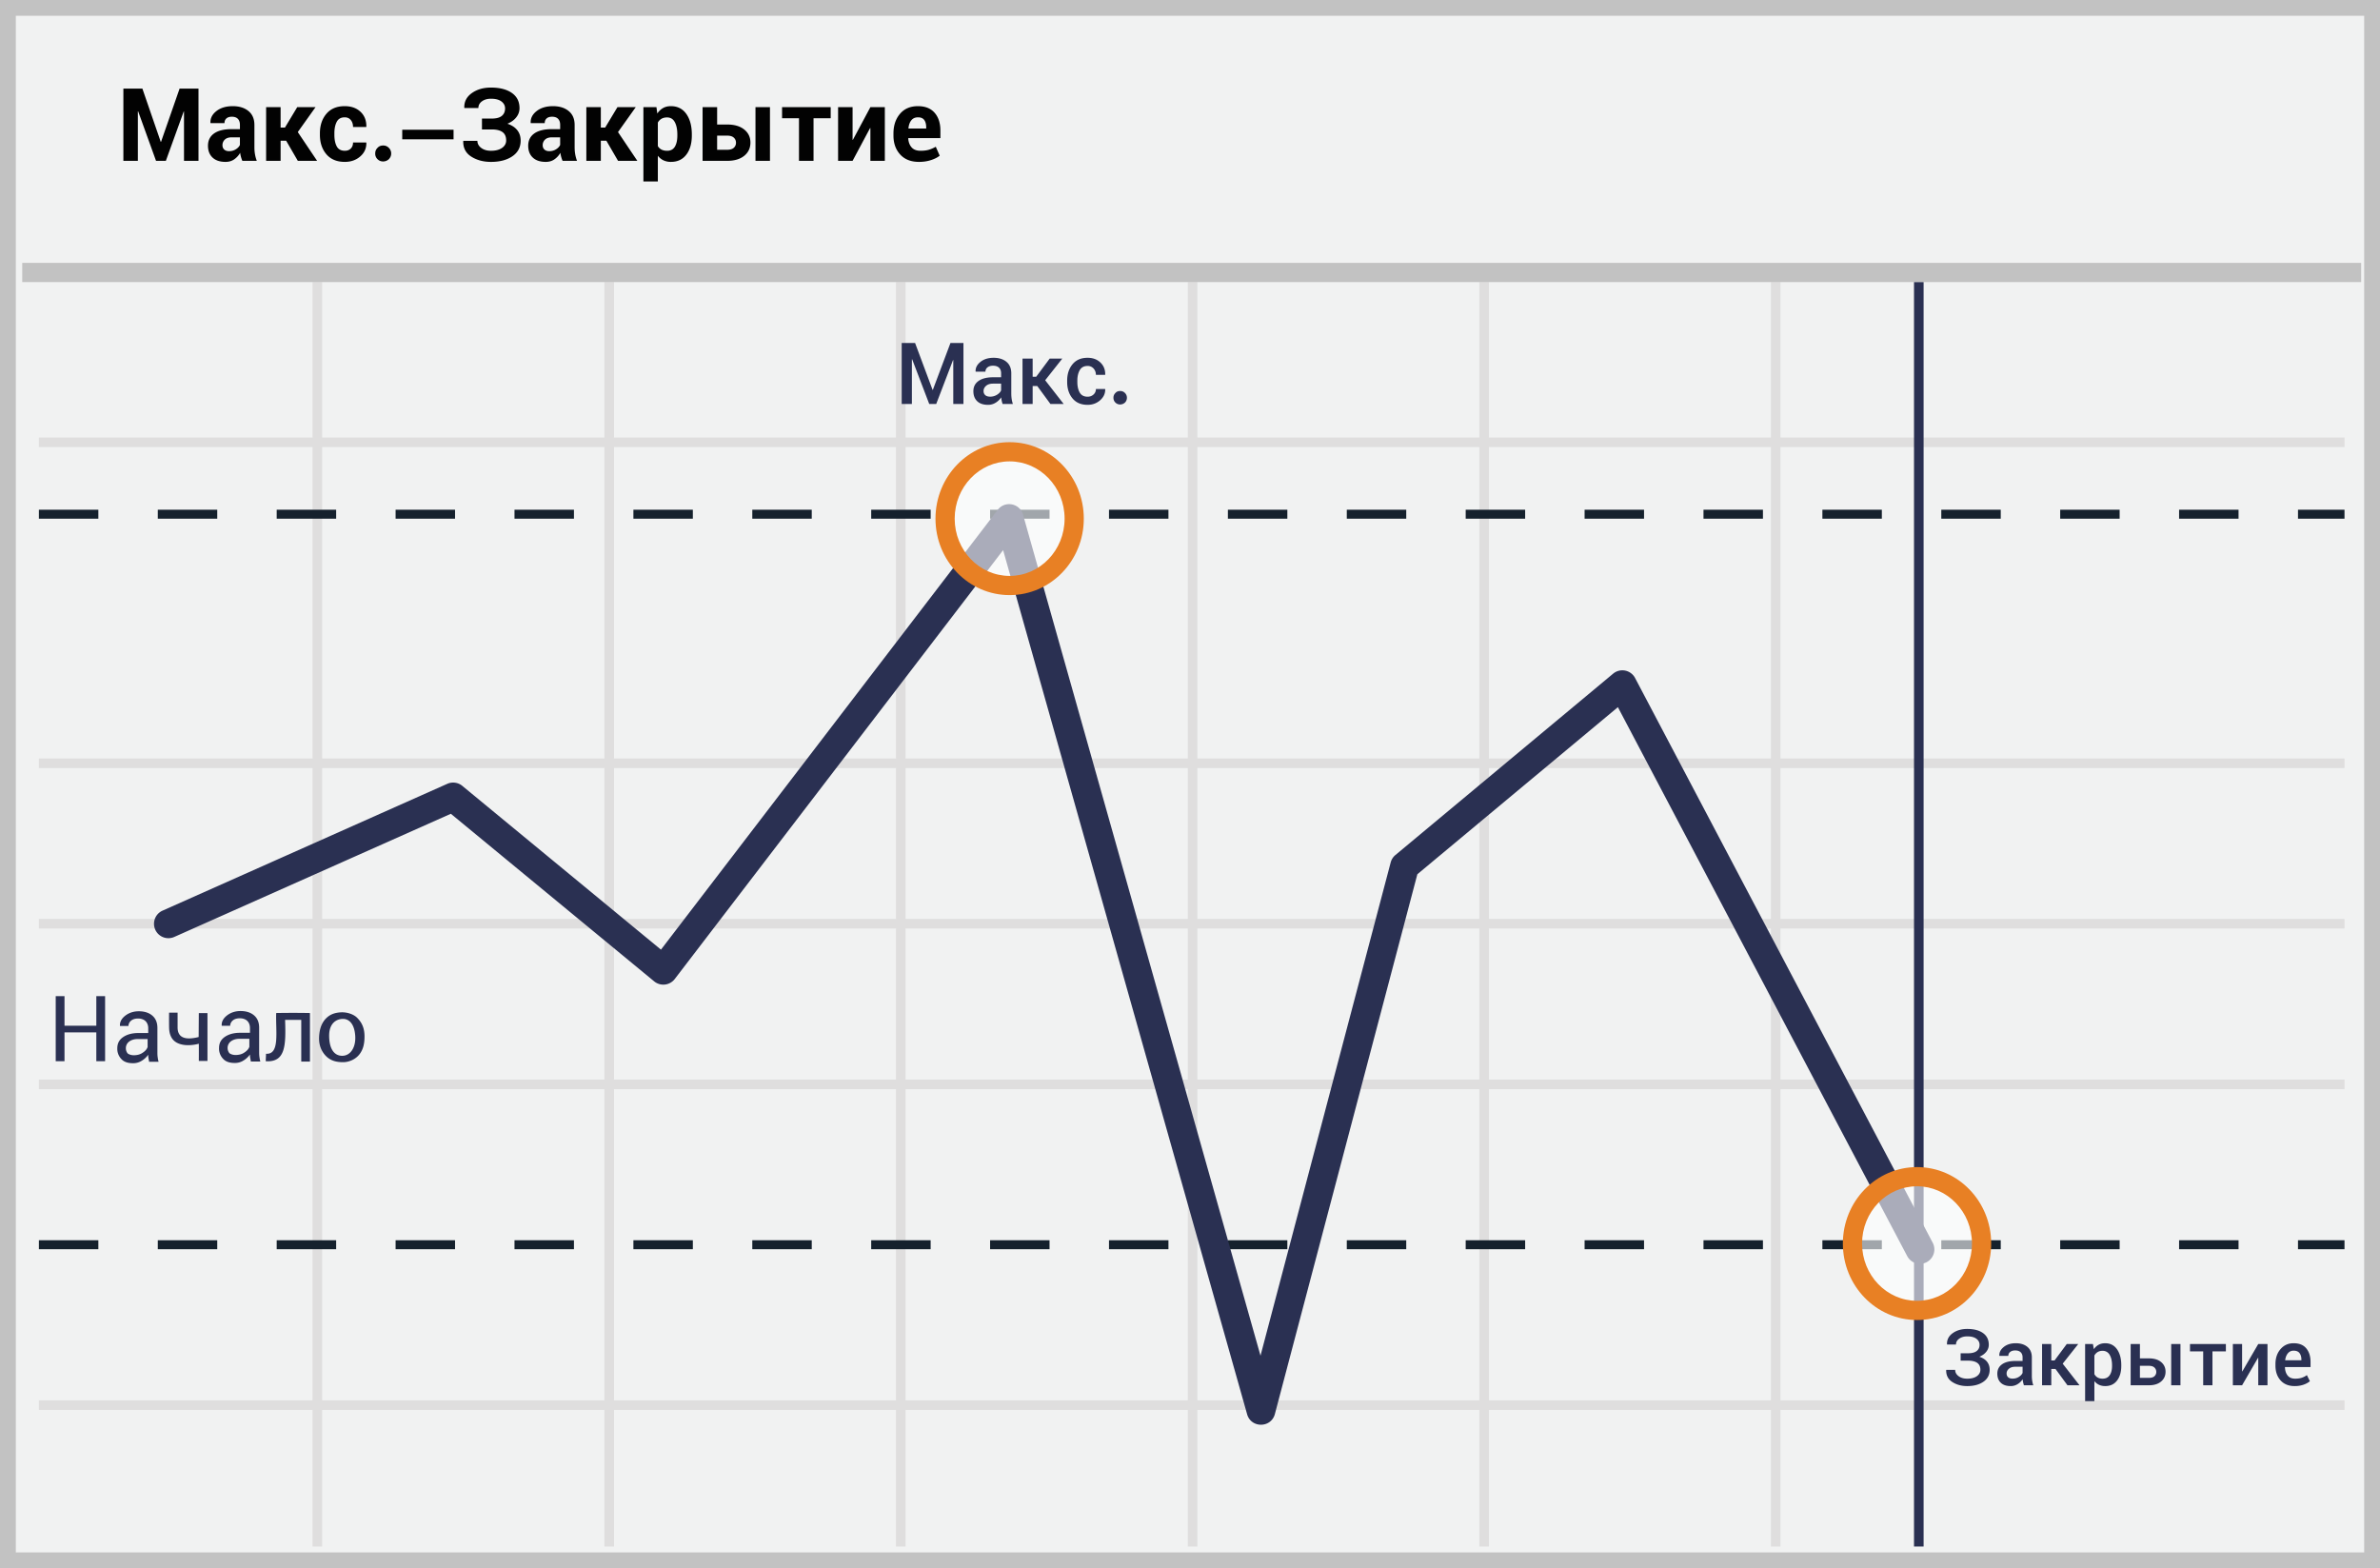 <svg width="299" height="197" xmlns="http://www.w3.org/2000/svg"><g fill="none" fill-rule="evenodd"><path fill="#F1F2F2" d="M0 0h299v197H0z"/><path d="M1.987 1.98v193.04h295.026V1.98H1.987zM299 0v197H0V0h299z" fill="#C2C2C2" fill-rule="nonzero"/><path d="M4.887 56.168v-1.206h289.656v1.206H4.887zm0 40.33v-1.206h289.656v1.205H4.887zm0 40.329v-1.206h289.656v1.206H4.887zm0 40.292v-1.206h289.656v1.206H4.887zm34.38-141.7h1.206v158.864h-1.206V35.419zm36.665 0h1.206v158.864h-1.206V35.419zm36.627 0h1.206v158.864h-1.206V35.419zm36.665 0h1.206v158.864h-1.206V35.419zm36.628 0h1.206v158.864h-1.206V35.419zm36.627 0h1.206v158.864h-1.206V35.419zM4.887 116.643v-1.205h289.656v1.205H4.887z" fill="#DFDEDE" fill-rule="nonzero"/><path d="M4.887 65.161v-1.127h7.469v1.127H4.887zm14.938 0v-1.127h7.468v1.127h-7.468zm14.937 0v-1.127h7.469v1.127h-7.469zm14.938 0v-1.127h7.468v1.127H49.7zm14.937 0v-1.127h7.469v1.127h-7.469zm14.938 0v-1.127h7.468v1.127h-7.468zm14.937 0v-1.127h7.469v1.127h-7.469zm14.938 0v-1.127h7.468v1.127h-7.468zm14.937 0v-1.127h7.469v1.127h-7.469zm14.938 0v-1.127h7.468v1.127h-7.468zm14.937 0v-1.127h7.469v1.127h-7.469zm14.938 0v-1.127h7.468v1.127H169.2zm14.937 0v-1.127h7.469v1.127h-7.469zm14.938 0v-1.127h7.468v1.127h-7.468zm14.937 0v-1.127h7.469v1.127h-7.469zm14.938 0v-1.127h7.468v1.127h-7.468zm14.937 0v-1.127h7.469v1.127h-7.469zm14.938 0v-1.127h7.468v1.127h-7.468zm14.937 0v-1.127h7.469v1.127h-7.469zm14.938 0v-1.127h5.843v1.127H288.7z" fill="#15212D" fill-rule="nonzero"/><path fill="#2A3052" fill-rule="nonzero" d="M240.457 35.42h1.206v158.863h-1.206z"/><path d="M4.887 156.934v-1.128h7.469v1.128H4.887zm14.938 0v-1.128h7.468v1.128h-7.468zm14.937 0v-1.128h7.469v1.128h-7.469zm14.938 0v-1.128h7.468v1.128H49.7zm14.937 0v-1.128h7.469v1.128h-7.469zm14.938 0v-1.128h7.468v1.128h-7.468zm14.937 0v-1.128h7.469v1.128h-7.469zm14.938 0v-1.128h7.468v1.128h-7.468zm14.937 0v-1.128h7.469v1.128h-7.469zm14.938 0v-1.128h7.468v1.128h-7.468zm14.937 0v-1.128h7.469v1.128h-7.469zm14.938 0v-1.128h7.468v1.128H169.2zm14.937 0v-1.128h7.469v1.128h-7.469zm14.938 0v-1.128h7.468v1.128h-7.468zm14.937 0v-1.128h7.469v1.128h-7.469zm14.938 0v-1.128h7.468v1.128h-7.468zm14.937 0v-1.128h7.469v1.128h-7.469zm14.938 0v-1.128h7.468v1.128h-7.468zm14.937 0v-1.128h7.469v1.128h-7.469zm14.938 0v-1.128h5.843v1.128H288.7z" fill="#15212D" fill-rule="nonzero"/><path fill="#C2C2C2" fill-rule="nonzero" d="M2.794 35.436v-2.412h293.842v2.412z"/><path d="M21.918 117.693a1.809 1.809 0 1 1-1.471-3.305l35.745-15.92a1.809 1.809 0 0 1 1.887.257l24.958 20.574 42.309-55.255c.905-1.182 2.772-.825 3.177.608l29.834 105.657 16.355-61.963c.096-.364.302-.688.59-.929l27.356-22.788a1.809 1.809 0 0 1 2.758.546l37.375 70.913a1.809 1.809 0 1 1-3.2 1.687l-36.334-68.937-25.195 20.99-17.897 67.807c-.47 1.78-2.99 1.803-3.49.03L126.022 69.111 84.77 122.987a1.809 1.809 0 0 1-2.587.296L56.64 102.23l-34.723 15.464z" fill="#2A3052" fill-rule="nonzero"/><ellipse cx="8.11" cy="9.259" rx="8.11" ry="8.4" opacity=".6" transform="translate(232.725 146.962)" fill="#FFF"/><path d="M240.835 165.828c-5.155 0-9.316-4.31-9.316-9.607 0-5.296 4.161-9.606 9.316-9.606 5.155 0 9.317 4.31 9.317 9.606s-4.162 9.607-9.317 9.607zm0-2.413c3.804 0 6.905-3.211 6.905-7.194s-3.101-7.194-6.905-7.194c-3.803 0-6.904 3.212-6.904 7.194 0 3.983 3.1 7.194 6.904 7.194z" fill="#E88024" fill-rule="nonzero"/><ellipse cx="8.979" cy="8.4" rx="8.11" ry="8.4" opacity=".6" transform="translate(117.862 56.755)" fill="#FFF"/><path d="M126.842 74.761c-5.155 0-9.317-4.31-9.317-9.606s4.162-9.606 9.317-9.606 9.316 4.31 9.316 9.606-4.161 9.606-9.316 9.606zm0-2.412c3.803 0 6.904-3.211 6.904-7.194s-3.1-7.194-6.904-7.194-6.905 3.211-6.905 7.194 3.101 7.194 6.905 7.194z" fill="#E88024" fill-rule="nonzero"/><path d="M20.194 17.818h.037l2.331-6.688h2.375v9.076h-1.82V14.01l-.037-.006-2.244 6.202h-1.234l-2.244-6.215-.038.007v6.208H15.5V11.13h2.388l2.306 6.688zm10.253 2.388a3.828 3.828 0 0 1-.171-.486 3.382 3.382 0 0 1-.103-.524c-.187.328-.434.6-.742.817-.307.216-.673.324-1.097.324-.706 0-1.25-.182-1.633-.546-.382-.363-.573-.859-.573-1.486 0-.661.254-1.173.763-1.537.51-.363 1.252-.545 2.229-.545h1.022v-.536c0-.324-.085-.576-.256-.754-.17-.18-.424-.269-.76-.269-.295 0-.523.072-.683.216-.16.143-.24.34-.24.589h-1.751l-.013-.038c-.029-.57.22-1.06.745-1.474.526-.413 1.213-.62 2.06-.62.81 0 1.466.203 1.967.61.5.408.751.992.751 1.752v2.786c0 .316.024.613.072.892.047.278.123.554.227.829h-1.814zm-1.664-1.216c.316 0 .598-.079.848-.237.25-.157.42-.34.51-.548v-.954H29.12c-.387 0-.679.096-.876.287a.942.942 0 0 0-.296.704c0 .229.074.41.221.546.148.135.352.202.614.202zm7.168-1.309h-.698v2.525h-1.82v-6.745h1.82v2.569h.542l1.546-2.569h2.3l-2.231 3.13 2.43 3.615h-2.424l-1.465-2.525zm7.368 1.26c.316 0 .567-.095.754-.284.187-.19.28-.442.28-.758h1.658l.013.038c.017.681-.237 1.252-.76 1.71-.524.46-1.172.69-1.945.69-.998 0-1.768-.32-2.313-.957-.544-.638-.816-1.454-.816-2.447v-.187c0-.989.27-1.804.813-2.446.542-.642 1.31-.963 2.303-.963.823 0 1.486.237 1.989.71.502.474.746 1.097.729 1.87l-.013.038h-1.658c0-.35-.092-.64-.277-.87-.185-.23-.441-.346-.77-.346-.47 0-.803.188-1 .564-.198.376-.296.857-.296 1.443v.187c0 .599.098 1.083.296 1.453.197.37.535.554 1.013.554v.001zm4.815-.663c.281 0 .51.09.715.294a.983.983 0 0 1 .294.715c0 .28-.102.51-.294.714-.204.18-.434.281-.715.281a.973.973 0 0 1-.702-.28.954.954 0 0 1-.293-.715c0-.281.089-.524.293-.715.179-.204.421-.294.702-.294zm2.4-1.978h6.447v1.2h-6.447v-1.2zm11.243-1.405c.569 0 .99-.112 1.265-.336.274-.225.411-.539.411-.942 0-.349-.151-.639-.455-.87-.303-.23-.744-.345-1.321-.345-.453 0-.83.109-1.128.327-.3.218-.45.498-.45.838h-1.763l-.006-.037c-.025-.752.288-1.362.94-1.83.653-.467 1.455-.7 2.407-.7 1.105 0 1.98.224 2.624.673.644.448.966 1.088.966 1.92 0 .415-.135.795-.405 1.14-.27.345-.642.615-1.116.81.536.179.948.447 1.234.804.287.358.43.796.43 1.316 0 .835-.344 1.49-1.034 1.963-.69.474-1.59.71-2.7.71-.955 0-1.78-.222-2.474-.666-.694-.445-1.028-1.093-1.003-1.945l.006-.037h1.77c0 .353.16.65.477.89.318.242.726.362 1.225.362.59 0 1.056-.121 1.4-.364.342-.243.513-.554.513-.932 0-.478-.152-.828-.458-1.05-.305-.223-.757-.334-1.355-.334h-1.228v-1.364h1.228v-.001zm8.9 5.31a3.828 3.828 0 0 1-.171-.485 3.382 3.382 0 0 1-.103-.524c-.187.328-.434.6-.742.817-.307.216-.673.324-1.097.324-.706 0-1.25-.182-1.633-.546-.382-.363-.573-.859-.573-1.486 0-.661.254-1.173.763-1.537.51-.363 1.252-.545 2.229-.545h1.022v-.536c0-.324-.085-.576-.256-.754-.17-.18-.423-.269-.76-.269-.295 0-.523.072-.683.216-.16.143-.24.34-.24.589h-1.751l-.012-.038c-.03-.57.219-1.06.744-1.474.526-.413 1.213-.62 2.06-.62.81 0 1.466.203 1.967.61.5.408.751.992.751 1.752v2.786c0 .316.024.613.072.892.048.278.123.554.227.829h-1.814v-.001zm-1.664-1.215c.316 0 .599-.079.848-.237.25-.157.42-.34.511-.548v-.954H69.35c-.387 0-.679.096-.876.287a.942.942 0 0 0-.296.704c0 .229.074.41.221.546.148.135.352.202.614.202zm7.168-1.309h-.698v2.525h-1.82v-6.745h1.82v2.569h.542l1.546-2.569h2.3l-2.231 3.13 2.43 3.615h-2.424l-1.465-2.525zm10.734-.66c0 .997-.23 1.799-.692 2.406-.461.606-1.105.91-1.932.91a2.16 2.16 0 0 1-.942-.197 1.933 1.933 0 0 1-.704-.576v3.235h-1.814v-9.338h1.64l.105.798c.2-.295.44-.522.72-.682.28-.16.608-.24.982-.24.835 0 1.484.326 1.945.978.461.653.692 1.51.692 2.575v.131zm-1.82-.131c0-.636-.106-1.151-.318-1.546-.212-.395-.536-.592-.973-.592-.274 0-.508.056-.7.168a1.2 1.2 0 0 0-.459.48v2.955c.112.19.265.336.458.436.193.1.431.15.714.15.44 0 .763-.173.97-.518.205-.345.308-.812.308-1.402v-.131zm4.999-1.247h1.265c.906 0 1.618.209 2.138.627.52.417.78.965.78 1.642 0 .686-.26 1.24-.78 1.661-.52.422-1.232.633-2.138.633h-3.092v-6.745h1.827v2.182zm6.638 4.563h-1.82v-6.745h1.82v6.745zm-6.638-3.167v1.777h1.265c.37 0 .646-.083.829-.25a.828.828 0 0 0 .274-.642.824.824 0 0 0-.274-.632c-.183-.169-.46-.253-.829-.253h-1.265zm14.267-2.188h-2.156v5.355h-1.827v-5.355h-2.125v-1.39h6.108v1.39zm4.987-1.39h1.814v6.745h-1.814v-4.114l-.038-.006-2.2 4.12h-1.82v-6.745h1.82v4.102l.037.006 2.2-4.108h.001zm6.102 6.876c-1.006 0-1.791-.309-2.356-.926s-.848-1.412-.848-2.384v-.25c0-1.01.274-1.836.823-2.48.548-.644 1.303-.964 2.263-.96.905 0 1.6.277 2.085.832.484.555.726 1.302.726 2.24v.942h-4.02l-.02.037c.03.462.17.836.421 1.122.252.287.625.43 1.12.43.406 0 .752-.041 1.037-.124.285-.083.579-.21.882-.38l.492 1.121c-.27.22-.635.406-1.097.555-.46.15-.964.225-1.508.225zm-.118-5.598c-.366 0-.648.126-.845.377-.197.252-.317.585-.358 1l.012.032h2.219v-.137c0-.395-.081-.706-.243-.932-.162-.226-.424-.34-.785-.34z" fill="#020202" fill-rule="nonzero"/><path d="M117.16 48.979h.032l2.216-5.894h1.631v7.662h-1.279v-5.504l-.031-.006-2.11 5.51h-.88l-2.146-5.615-.032.01v5.605h-1.279v-7.661h1.679l2.2 5.894-.001-.001zm8.794 1.768a4.72 4.72 0 0 1-.113-.42 3.01 3.01 0 0 1-.06-.411 2.19 2.19 0 0 1-.69.67 1.768 1.768 0 0 1-.963.272c-.593 0-1.048-.153-1.365-.458-.318-.305-.477-.725-.477-1.258 0-.55.218-.98.653-1.286.435-.307 1.047-.461 1.837-.461h.994v-.5c0-.298-.087-.531-.26-.7-.174-.168-.426-.252-.755-.252-.292 0-.523.069-.695.207a.66.66 0 0 0-.258.54l-1.231.005-.006-.031c-.024-.45.177-.848.603-1.195.426-.347.981-.521 1.666-.521.663 0 1.198.168 1.605.505.407.337.61.821.61 1.453v2.53c0 .236.016.461.047.677.032.216.083.427.153.634h-1.295zm-1.563-.915c.32 0 .608-.081.866-.242.258-.162.43-.346.513-.553v-.842h-1.015c-.372 0-.663.092-.874.276-.21.184-.316.401-.316.65 0 .218.071.39.213.519.142.128.347.192.613.192zm5.92-1.337h-.578v2.252h-1.274v-5.694h1.274v2.274h.447l1.69-2.274h1.584l-2.147 2.716 2.32 2.978h-1.663l-1.652-2.252h-.001zm6.326 1.342c.292 0 .538-.091.74-.274a.896.896 0 0 0 .302-.694h1.158l.01.031c.015.533-.197.993-.633 1.379-.437.386-.963.579-1.577.579-.82 0-1.454-.271-1.9-.813-.445-.542-.668-1.226-.668-2.05v-.184c0-.821.223-1.504.669-2.047.445-.544 1.077-.816 1.894-.816.663 0 1.202.199 1.616.597.414.398.614.905.6 1.518l-.01.032h-1.159c0-.312-.096-.577-.289-.795a.965.965 0 0 0-.758-.326c-.456 0-.784.176-.984.529-.2.353-.3.789-.3 1.308v.184c0 .53.1.97.297 1.318.199.35.53.524.992.524zm4.087-.717c.237 0 .431.075.604.248a.83.83 0 0 1 .248.603.848.848 0 0 1-.248.604.885.885 0 0 1-.604.237.821.821 0 0 1-.592-.237.805.805 0 0 1-.248-.604.79.79 0 0 1 .248-.603c.15-.173.355-.248.592-.248zM18.652 132.929c-.03-.152-.03-.273-.03-.425-.22.305-.499.563-.82.758a1.981 1.981 0 0 1-1.092.304c-.637 0-1.123-.152-1.457-.516a1.851 1.851 0 0 1-.516-1.366c0-.606.243-1.062.729-1.395.485-.334 1.122-.516 1.942-.516h1.214v-.607c0-.364-.122-.668-.334-.88-.213-.213-.546-.334-.94-.334-.365 0-.669.09-.881.273a.895.895 0 0 0-.334.668h-1.062v-.03c-.03-.456.182-.88.637-1.245.456-.364 1.032-.577 1.73-.577s1.275.182 1.7.547c.424.364.637.88.637 1.547v3.005c0 .212 0 .425.03.637.03.212.06.425.122.607h-1.184v.06c-.03-.182-.06-.364-.091-.515zm-1.837-.364c.395 0 .79-.092 1.093-.304.333-.212.546-.455.637-.728v-1.002H17.3c-.456 0-.82.122-1.093.334-.253.196-.399.5-.394.82a1 1 0 0 0 .242.667c.183.121.425.213.76.213zm14.618.334c-.03-.152-.03-.273-.03-.425-.22.305-.499.563-.82.758a1.981 1.981 0 0 1-1.092.304c-.637 0-1.123-.152-1.457-.516a1.851 1.851 0 0 1-.515-1.366c0-.606.242-1.062.728-1.396.485-.333 1.123-.515 1.942-.515h1.214v-.607c0-.365-.121-.668-.334-.88-.212-.213-.546-.334-.94-.334-.365 0-.668.09-.88.273a.895.895 0 0 0-.334.668h-1.063v-.03c-.03-.456.182-.88.638-1.245.455-.364 1.031-.577 1.73-.577.697 0 1.274.182 1.699.547.425.364.637.88.637 1.547v3.005c0 .212 0 .424.03.637.03.212.061.425.122.607h-1.184v.06c-.03-.182-.06-.364-.09-.515h-.001zm-1.837-.365c.395 0 .79-.09 1.093-.303.334-.212.546-.455.637-.728v-1.002h-1.244c-.455 0-.82.122-1.093.334-.253.196-.399.5-.394.82a1 1 0 0 0 .243.667c.182.121.425.212.758.212zm13.244-5.36c.684-.037 1.55.2 2.035.692.537.544.92 1.22.92 2.338 0 .989-.198 1.704-.666 2.282-.528.652-1.352.951-2.02.951-.693 0-1.444-.109-2.076-.692-.517-.478-.995-1.297-.947-2.44.053-1.262.459-1.982.947-2.439.494-.461 1.074-.652 1.807-.692zm.246.826c-.785 0-1.735.512-1.735 2.1 0 1.589.586 2.534 1.639 2.534 1.052 0 1.743-1.07 1.636-2.534-.106-1.464-.755-2.1-1.54-2.1zM12.1 125.144h1.104v8.173H12.1v-3.62H8.104v3.62H7v-8.173h1.104v3.715H12.1v-3.715zm9.142 2.074h1.07v1.847c-.001 1.252.88 1.657 2.645 1.212l.02-3.004h1.087v6.013h-1.087c.006-.876.006-1.598 0-2.166-1.148.311-2.86.332-3.464-.84-.247-.479-.267-.933-.271-1.368a71.54 71.54 0 0 1 0-1.694zm12.176 5.158c.009.26-.029.476-.029.942 2.502.158 2.533-2.02 2.428-5.194l2.03-.003v5.241h1.093v-6.102a123.61 123.61 0 0 0-4.243 0c-.077 2.369.483 5.247-1.279 5.117v-.001zm213.803 37.63c.502 0 .872-.095 1.112-.283.24-.189.36-.45.36-.781 0-.304-.132-.556-.394-.757-.262-.202-.646-.302-1.154-.302-.403 0-.739.096-1.009.29-.27.193-.405.436-.405.73h-1.12l-.01-.028c-.02-.572.218-1.036.713-1.392.496-.356 1.106-.534 1.83-.534.838 0 1.498.172 1.982.517.484.345.726.837.726 1.476 0 .319-.106.611-.317.876-.21.266-.501.473-.872.623.419.138.74.344.964.62.223.277.335.613.335 1.01 0 .641-.26 1.144-.781 1.508-.52.365-1.2.547-2.036.547-.725 0-1.351-.171-1.878-.513-.527-.342-.783-.84-.767-1.495l.01-.029h1.12c0 .313.142.576.425.789.282.212.646.318 1.09.318.51 0 .914-.104 1.21-.314.295-.209.443-.478.443-.807 0-.39-.133-.678-.398-.865-.265-.187-.658-.28-1.179-.28h-.905v-.925h.905v.001zm7.043 4.02a4.296 4.296 0 0 1-.103-.384 2.74 2.74 0 0 1-.055-.374 1.997 1.997 0 0 1-.627.61 1.615 1.615 0 0 1-.877.248c-.54 0-.954-.14-1.243-.417-.29-.278-.434-.66-.434-1.145 0-.502.198-.892.594-1.172.396-.28.953-.419 1.672-.419h.906v-.455c0-.272-.08-.484-.237-.637-.159-.154-.388-.23-.688-.23-.265 0-.476.063-.632.189a.602.602 0 0 0-.235.491l-1.121.005-.005-.029c-.023-.409.16-.771.548-1.087.389-.317.894-.475 1.517-.475.604 0 1.09.154 1.461.46.37.307.556.748.556 1.323v2.304c0 .214.014.42.043.616.029.196.075.389.139.577h-1.179v.001zm-1.423-.835c.291 0 .554-.073.789-.22.234-.147.39-.315.467-.503v-.767h-.925c-.339 0-.604.084-.795.252-.192.168-.288.365-.288.592 0 .198.065.355.194.472.13.116.316.174.558.174zm5.39-1.217h-.527v2.051h-1.159v-5.184h1.16v2.07h.407l1.538-2.07h1.442l-1.955 2.472 2.113 2.712h-1.514l-1.505-2.05v-.001zm8.265-.368c0 .753-.177 1.362-.532 1.825-.354.463-.848.695-1.48.695a1.84 1.84 0 0 1-.781-.158 1.607 1.607 0 0 1-.585-.465v2.515h-1.164v-7.177h.982l.115.652c.166-.243.367-.428.602-.556.234-.128.507-.192.817-.192.638 0 1.136.253 1.492.76.356.506.534 1.173.534 2v.101zm-1.16-.101c0-.53-.1-.964-.299-1.3a.974.974 0 0 0-.893-.506 1.16 1.16 0 0 0-.618.155c-.17.104-.305.249-.408.434v2.343c.103.182.238.322.408.42.169.096.378.145.627.145.396 0 .693-.146.89-.438.196-.292.294-.677.294-1.152v-.101h-.001zm3.503-.858h1.136c.651 0 1.161.155 1.53.465.37.31.554.714.554 1.212 0 .502-.186.91-.556 1.227-.37.316-.88.474-1.528.474h-2.3v-5.184h1.164v1.806zm5.093 3.378h-1.164v-5.184h1.164v5.184zm-5.093-2.443v1.514h1.136c.313 0 .544-.072.694-.214a.71.71 0 0 0 .225-.539.729.729 0 0 0-.227-.536c-.152-.15-.383-.225-.692-.225h-1.136zm10.8-1.816h-1.687v4.26h-1.164v-4.26h-1.658v-.925h4.508v.925h.001zm4.067-.925h1.16v5.184h-1.16v-3.44l-.029-.01-2.002 3.45h-1.16v-5.184h1.16v3.435l.028.01 2.003-3.445zm4.576 5.285c-.757 0-1.35-.24-1.776-.717-.426-.477-.64-1.096-.64-1.856v-.192c0-.76.214-1.387.64-1.88.427-.494.977-.739 1.651-.736.696 0 1.223.215 1.581.645.358.43.537 1.003.537 1.722v.628h-3.206l-.01.024c.014.424.125.77.336 1.035.211.265.529.397.954.397.316 0 .59-.038.821-.115.232-.076.447-.187.645-.33l.378.761c-.198.173-.46.318-.785.436a3.293 3.293 0 0 1-1.126.178zm-.125-4.447a.9.9 0 0 0-.728.329c-.182.218-.296.504-.34.855l.01.024h2.026v-.091c0-.332-.078-.601-.233-.808-.154-.206-.4-.309-.735-.309z" fill="#2A3052" fill-rule="nonzero"/></g></svg>